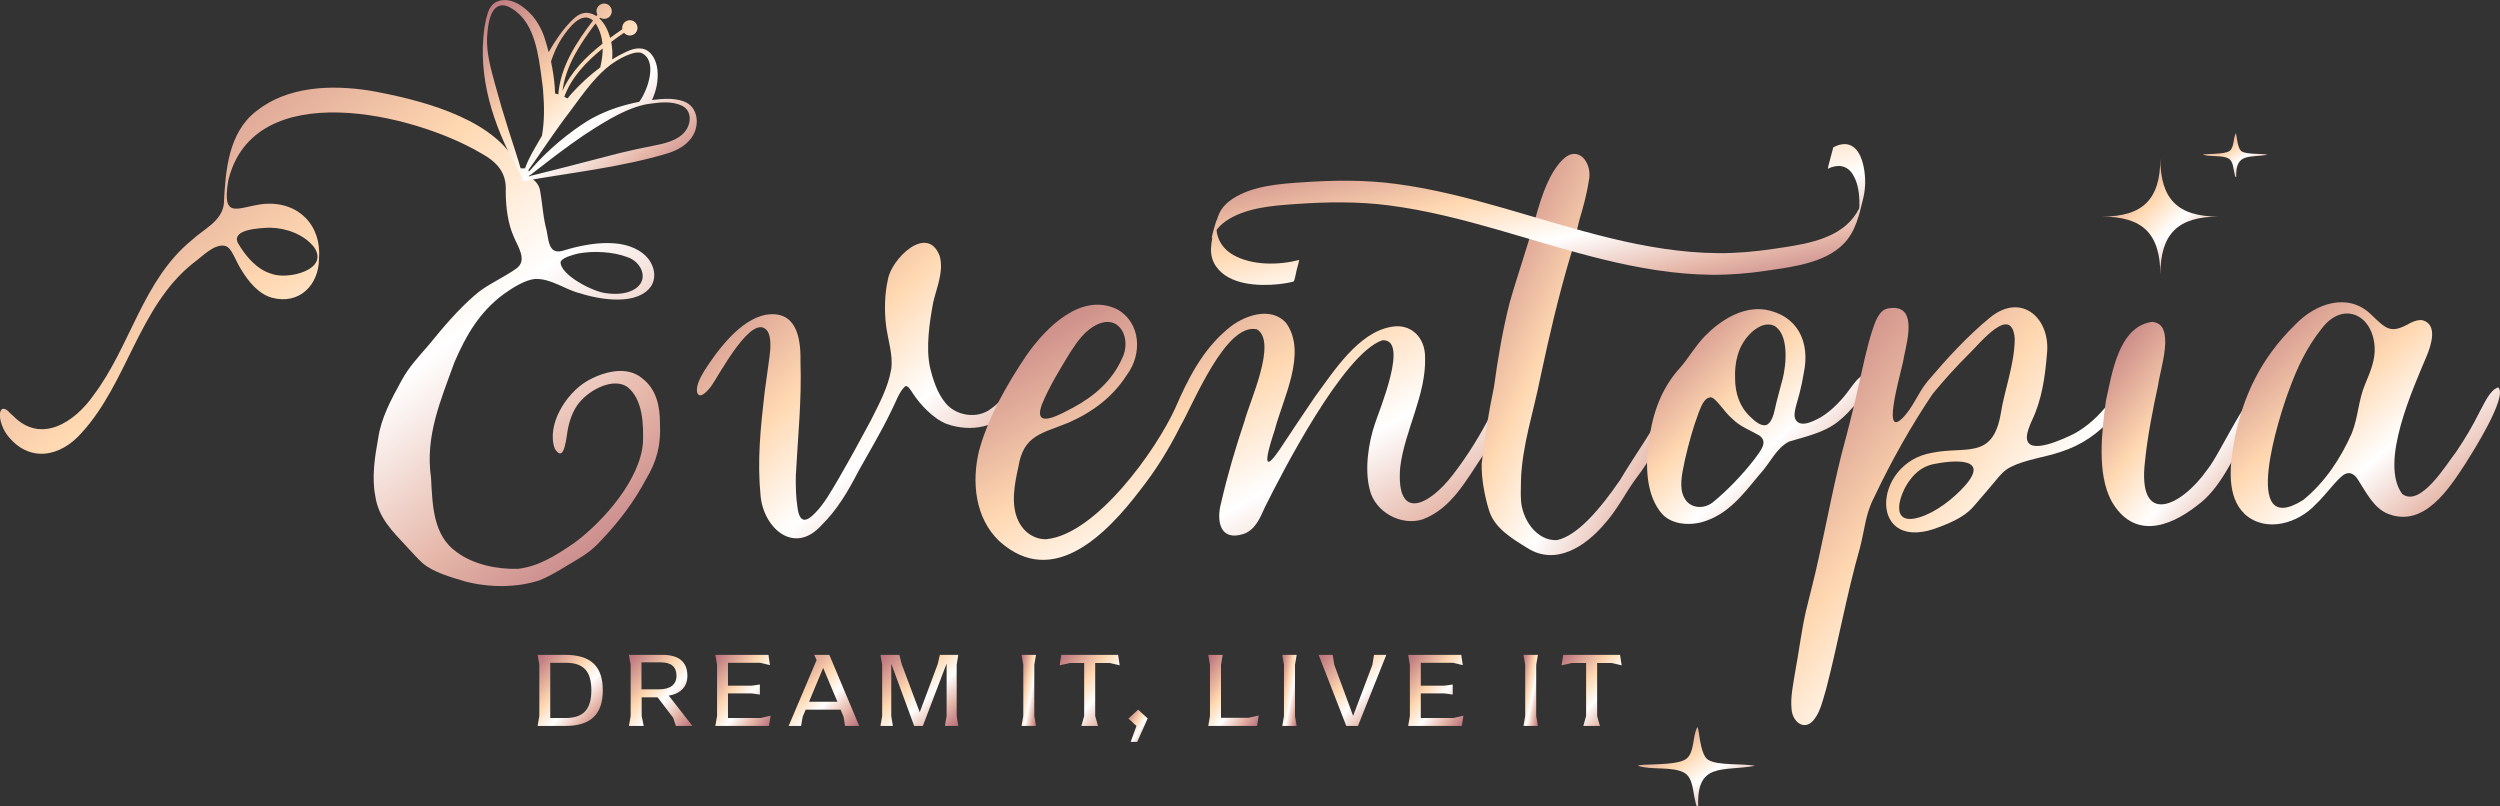 <?xml version="1.0" encoding="UTF-8"?>
<svg id="Layer_2" data-name="Layer 2" xmlns="http://www.w3.org/2000/svg" viewBox="0 0 700.47 225.91">
  <rect x="0" y="0" width="700.47" height="225.91" fill="#333333" stroke="none"/>
  <defs>
    <linearGradient id="roseGoldGradient" x1="0" y1="0" x2="1" y2="1">
      <stop offset="0%" stop-color="#b76e79"/>
      <stop offset="40%" stop-color="#ffd8b1"/>
      <stop offset="60%" stop-color="#fff"/>
      <stop offset="80%" stop-color="#e6b7a9"/>
      <stop offset="100%" stop-color="#b76e79"/>
    </linearGradient>
  </defs>
  <g id="Layer_1-2" data-name="Layer 1">
    <g>
      <path fill="url(#roseGoldGradient)" d="M288.45,105c1.49,2.03-2.85,6.69-4.31,8.74-4.31,6.05-12.11,7.46-18.89,5.04-3.81-1.49-7.46-5.47-9.47-8.54-.6-.92-1.54-2.6-2.29-1.89-1.67,1.57-2.63,4.7-3.78,6.82-2.77,5.81-6.21,11.48-9.21,16.91-2.95,5.67-5.93,10.78-10.41,15.17-7.54,8.27-16.08.85-16.98-8.27-.97-9.84-.04-18.92,1.11-28.95.46-3.29.93-6.7,1.37-9.95.33-2.47.51-5.52-.49-7.22-4.18-6-13.78,12.59-15.92,15.46-1.31,1.7-3.31,3.67-3.89,1.47-.28-1.84,1.07-4.3,2.1-5.98,3.6-5.57,9.96-14.34,17.31-15.63,8.18-1.23,9.73,5.98,9.58,13.08.37,10.82-.72,21.07-1.3,31.93-.05,2.99.01,6.19.49,9.15.57,4.15,2.35,4.05,4.81,1.5,2.63-2.58,4.69-6.36,6.54-9.47,3.29-5.7,6.12-10.84,9.21-16.64,2.29-4.58,4.79-9.14,5.66-14.2.62-4.03-.95-8.37-1.43-12.39-.52-4.07-.37-9.12.52-12.81.87-5.64,10.96-15.76,14.5-6.64,1.21,4.35-.81,8.8-1.79,12.94-1.07,5.76-2.09,12.65-.94,18.19.84,3.5,2.06,7.34,4.37,10.1,2.87,3.55,8.85,4.6,12.71,1.63,2.7-1.84,4.76-4.74,6.53-7.08.96-1.16,2.88-3.3,4.21-2.5l.05.04Z"/>
      <path fill="url(#roseGoldGradient)" d="M422.97,108.1c-2.61,1.51-3.81,5.37-5.23,8.02-3.14,5.98-6.33,11.26-10.59,16.81-6.48,8.52-16.05,13.62-14.84-1.92,1.24-10.4,7.36-20.4,6.98-31.03-.01-5.46-4.02-9.49-9.56-8.39-9.24,1.66-16.01,12.42-21.38,19.7-3.12,4.57-6.71,9.99-9.81,14.67-5.96,8.71-2.69-1.52-1.4-5.4,2.34-8.97,9.18-21.69,3.25-30.03-4.28-4.87-12-2.17-16.44,1.67-7.02,5.85-11.11,13.97-14.6,22.03-5.39,11.93-22.25,35.49-36.15,36.84-3.47.14-6.54-2.13-7.93-5.27-2.1-4.46-1.01-10.14.06-14.93,1.46-9.07,6.56-9.35,14.13-12.48,6.69-2.95,12.33-7.18,16.23-13.28,4.43-5.88,4.01-14.73-2.72-18.48-10.05-4.78-19.79,5.05-25.24,12.74-5.48,8.11-10.79,17.36-13.42,26.94-2.1,8.73-1.12,18.86,5.69,25.32,15.01,13.55,30.14-2.06,39.45-14.29,4.52-5.76,7.94-11.31,11.25-17.86,3.7-6.39,12.79-29.27,21.5-27.2,5.77,3.61-2.13,20.3-3.51,25.74-2.52,7.46-4.73,14.99-6.52,22.73-1.48,5.39-.27,11.1,6.46,8.79,3.12-1.22,4.45-4.44,5.73-7.32,4.89-9.84,21.99-43.14,32.95-46.88,7.67-.52-.94,19.76-2.1,23.48-1.75,5.18-2.94,12.61-1.42,18.37,1.47,6.28,8.77,10.26,14.82,8.33,8.13-3.03,12.22-11.04,16.87-17.87,1.12-1.92,11.39-19.11,7.55-19.56l-.06.02ZM291.94,113.3c2.11-5.13,5.01-9.77,7.99-14.67,1.91-2.97,4.15-6.09,7.37-7.67,6.64-3.15,9.85,4.25,7.03,9.61-2.81,6.21-7.77,10.47-13.67,13.65-2.7,1.37-11.38,6.61-8.79-.74l.06-.18Z"/>
      <path fill="url(#roseGoldGradient)" d="M471.76,106.9c-1.95-.73-3.51,2.93-4.19,4.36-3.58,8.43-8.96,15.32-13.62,23.19-5.47,7.97-11.89,15.67-17.74,16.89-5.77.23-9.8-5.98-10.05-11.3-.13-1.82,0-3.7,0-5.51.32-9.73,3.51-19.07,5.39-28.56,2.46-11.61,5.14-23.07,8.47-34.25,1.11-3.28,1.58-6.69,2.49-10.04,1.03-3.39,2.11-7.36,2.63-10.93,1.22-4.87-2.87-10.59-7.46-5.87-3.61,3.72-5.6,9.74-7.05,14.72-2.21,8.25-5.26,16.79-7.73,25.51-1.94,7.79-3.19,15.17-4.29,23.18-1.48,7.1-2.67,14.42-3.46,21.59-.11,4.2.86,9.27,2.04,13.06,1.51,5.05,6.5,7.98,10.81,10.64,7.87,4.97,16.19-.42,21.58-6.81,3.36-3.69,5.78-8.51,8.55-12.35,5.32-6.97,8.62-13.66,12.84-21.9.74-1.58,2.13-4.09.85-5.57l-.07-.05Z"/>
      <path fill="url(#roseGoldGradient)" d="M465.06,143.22c-4.26-5.75-4.01-14.39-2.81-21.37,1.31-7.78,3.91-13.86,8.73-19.09,2.38-2.82,3.87-5.58,6.66-8.54,4.3-4.42,10.51-8.41,16.94-7.47,8.97,1.59,12.67,8.88,10.82,17.76-.31,1.94-.73,3.89-1.2,5.71-.67,2.64-1.73,5.36-1.29,6.92,1.06,2.83,4.62,1.27,7.37-.3,3.17-1.93,6.02-5.04,8.08-7.92,1.12-1.49,2.27-3.21,3.96-3.98.85-.42,1.7.03,1.66.97-.38,3.39-5.6,9.66-9.01,12.24-3.9,3.12-9.17,4.19-13.71,5.58-3.62,1.87-5.14,5.83-8.21,9.17-4.53,5.43-8.72,11.22-16.05,13.36-4.05,1.11-9.24.65-11.84-2.92l-.11-.14ZM479.96,140.72c4.13-3.42,8.2-7.63,11.63-12.08,1.47-2.09,3.98-4.69,1.4-6.59-2.55-1.5-5.45-2.5-7.6-4.7-2.27-1.85-4.65-6.05-6.13-6.03-1.94.18-2.68,2.85-3.37,4.44-1.52,4.1-2.73,8.42-3.8,13.1-.91,4.27-1.68,7.95-.13,10.68,1.52,2.93,5.39,3.2,7.85,1.27l.14-.1ZM499.48,106.18c1.01-4.03,1.81-12.33-2.24-14.82-2.52-1.33-5.45.55-7.18,2.47-3.13,3.37-4.08,7.78-3.91,12.22.02,4.03,1.2,7.81,4.16,10.63,1.17,1.13,3.03,2.91,4.65,2.38,2.05-.99,2.23-4.61,3.1-7.56.46-1.89.94-3.5,1.36-5.14l.05-.18Z"/>
      <path fill="url(#roseGoldGradient)" d="M501.97,198.61c-.34-3.2.44-6.71.95-9.97,1.2-6.5,1.75-11.46,3.08-17.44,1.19-4.99,2.35-9.15,3.48-14.39,2.39-10.69,4.66-23.02,7.45-33.17,1.48-5.49,2.81-11.01,4.06-16.66,1.12-4.94,2.08-9.64,3.61-14.43.84-2.5,1.87-5.56,4.23-6.1,8.29-1.62,5.83,8.02,4.63,13.54-.1,2.14-6.66,23.22-.49,17.24,3.02-2.95,4.45-7.18,7.03-10.3,5.4-6.37,11.04-12.56,17.54-17.93,8.96-7.31,17.19.33,15.97,10.39-.53,6.47-1.45,12.77-4.27,18.61-.62,1.43-1.35,3.14-1.34,4.66.21,5.19,10.55.17,13.14-1.08,3.86-2.07,7.21-5.21,10.02-8.9,1.81-2.19,3.03-4.92,5.04-6.9,1.02-1.07,3-1.66,2.92.27-.5,3.22-4.6,8.03-7.09,10.9-4.15,4.62-8.65,7.77-14.66,9.7-4.27,1.44-9.99,2.18-13.92,4.21-1.8.88-2.98,2.31-4.22,3.83-1.58,1.92-4.07,4.79-5.65,6.62-2.5,3.17-5.95,4.72-9.74,6.21-20.41,8.42-19.5-17.81-2.39-20.66,9.33-1.91,16.85,1.97,19.17-10.59,1.12-7.2,3.89-13.95,3.99-21.32-.79-10.13-9.98,1.5-12.85,4.22-3.3,3.26-7.06,7.42-10.15,11.18-6.07,9.01-11.69,19.01-16.45,29.1-2.39,4.53-2.62,9.14-3.95,14.14-3.67,12.83-6.03,26.27-9.4,39.3-1.2,4.07-1.89,7.31-4.08,9.42-2.66,2.32-5.43-.5-5.65-3.54l-.02-.17ZM537.74,144.97c4.59-1.38,9.44-5.13,12.75-8.8,7.42-8.34-3.63-7.19-8.88-6.11-2.68.63-4.67,2.03-6.42,4.37-2.9,3.68-6.07,12.98,2.36,10.59l.19-.06Z"/>
      <path fill="url(#roseGoldGradient)" d="M635.04,107.69c-5.2,1.34-12.66,19.06-16.62,23.95-7.4,10.5-19.64,16.05-17.41-2.45.67-6.74,2.07-13.88,3.67-21.32.52-4.3,5.09-17.22-1.67-17.68-9.45,1.23-11.26,14.56-12.96,22.13-1.13,8.42-2.63,20.38,1.62,28.18,6.1,10.49,15.86,7.47,23.93,1.14,6.61-4.69,10.48-14.13,14.38-20.82,1.3-2.54,7.65-11.29,5.14-13.12h-.06Z"/>
      <path fill="url(#roseGoldGradient)" d="M628.94,144.02c-5.11-4.82-4.16-13.47-3.04-19.93,2.39-13.09,7.72-23.88,17.07-33,5.96-6.31,14.96-9.05,21.22-3.12,4.48,4.25,5.56,5.75,11.27,2.46,1.14-.54,2.28-.87,3.23-.72,4.44,1.12,2.51,7.02,1.2,10.12-3.84,9.22-13.27,29.81-6.82,38.57,5.14,3.88,12.4-8.33,15.1-11.77,2.57-3.78,4.61-7.27,6.53-11.12,1.3-2.25,2.82-6.18,5.26-6.97,2.87,2.48-7.45,18.62-9.11,21.27-4.78,7.31-11.65,18.04-21.71,14.18-4.06-1.59-6.18-6.1-8.43-9.54-1.22-2.02-2.95-2.66-4.94-.68-2.21,2.07-4.47,5.23-6.85,7.46-4.93,5.38-13.93,8.13-19.85,2.92l-.12-.11ZM645.43,140.01c6.02-4.94,10.35-11.48,13.53-18.64,1.86-4.74,1.76-9.15,3.81-13.95,1.36-3.24,2.83-6.68,2.57-10.28-.63-9.24-9.04-12.81-14.84-5.05-4.14,5.11-6.91,11.05-9.12,17.16-2.7,7.05-13.89,42,3.9,30.87l.15-.11Z"/>
      <path fill="url(#roseGoldGradient)" d="M621.62,60.69c-11.45,0-16.32,4.87-16.32,16.32,0-11.45-4.87-16.32-16.32-16.32,11.45,0,16.32-4.87,16.32-16.32,0,11.45,4.87,16.32,16.32,16.32Z"/>
      <path fill="url(#roseGoldGradient)" d="M475.83,225.9c-.69.11-.67-.85-.81-1.35-.69-2.48-.57-6.54-3.08-8.01-3.2-1.88-9.36-.72-12.97-1.96,0-.69,10.76.13,13.48-1.94,2.41-1.84,1.72-6.45,3.14-8.91.48.01.62,7.58,2.94,9.11,2.68,1.77,9.95,1.02,13.2,1.74-9.03,1.63-16.38-1.13-15.91,11.32Z"/>
      <path fill="url(#roseGoldGradient)" d="M626.58,49.59c-.38.06-.37-.47-.45-.74-.38-1.37-.32-3.61-1.7-4.42-1.77-1.04-5.17-.4-7.16-1.08,0-.38,5.94.07,7.44-1.07,1.33-1.01.95-3.56,1.73-4.92.27,0,.34,4.19,1.62,5.03,1.48.97,5.49.56,7.29.96-4.99.9-9.04-.62-8.78,6.25Z"/>
      <path fill="url(#roseGoldGradient)" d="M364.02,72.83c-5.74,1.49-13.07,1.6-18.38-1.34-2.73-1.51-4.56-4.04-4.79-7.19-.06-.8,0-1.58.1-2.37.26-2.2-2.18,6.81-1.18,4.48.06-.13.11-.27.17-.41.16-.36.35-.72.56-1.05.75-1.2,1.79-2.18,2.95-2.99,5.46-3.77,12.97-4.33,19.39-4.78,8.82-.63,17.55-.77,26.35.37,20.54,2.66,39.97,10.25,60,15.14,9.93,2.43,20.08,4.19,30.33,4.3,5.13.05,10.21-.37,15.28-1.12,3.92-.58,7.87-1.09,11.69-2.16,3.66-1.02,7.28-2.59,10-5.32,3.45-3.46,4.45-8.23,5.56-12.83.69-2.84.71-5.87.14-8.74-.48-2.42-1.58-5.56-4.25-6.3-1.45-.4-2.94.08-4.24.73-.08.04-.27.94-.26.88-.2.71-.39,1.43-.57,2.14s-.38,1.43-.56,2.14c-.03.13-.13.85-.21.89,2.64-1.33,5.35-1.12,7.01,1.53,1.57,2.51,1.93,5.79,1.87,8.68-.02.73-.07,1.45-.16,2.17-.04.34-.11.68-.17,1.02-.21,1.39,1.52-5.38,1.27-4.76-.16.39-.27.8-.43,1.19-.74,1.84-1.81,3.54-3.19,4.98-2.66,2.78-6.26,4.4-9.91,5.45-3.82,1.1-7.77,1.62-11.69,2.2-5.04.74-10.07,1.2-15.17,1.17-10.25-.07-20.4-1.8-30.34-4.21-20.04-4.86-39.46-12.46-59.99-15.19-8.81-1.17-17.53-1.06-26.37-.45-6.45.44-13.91.97-19.47,4.62-1.18.78-2.27,1.73-3.07,2.91-1.13,1.66-1.5,3.7-2,5.6-.94,3.57-1.84,7.24.49,10.51,3.67,5.15,11.82,5.49,17.5,4.9,1.4-.15,2.79-.38,4.15-.73.28-.07.74-2.69.83-3.02.19-.71.38-1.43.56-2.14.03-.11.16-.88.21-.89h0Z"/>
      <g>
        <path fill="url(#roseGoldGradient)" d="M151.11,200.61v-14.34l-.48-2.79h7.71c7.11,0,10.56,3.12,10.56,9.93s-3.45,9.99-10.56,9.99h-7.71l.48-2.79ZM158.46,201.18c4.83,0,7.23-2.25,7.23-7.77s-2.34-7.71-7.2-7.71h-4.32v15.48h4.29Z"/>
        <path fill="url(#roseGoldGradient)" d="M194.01,203.4h-4.65l-.72-2.25-4.38-5.76h-4.47v5.22l.57,2.79h-4.14l.48-2.79v-14.34l-.48-2.79h9.36c4.77,0,7.02,2.1,7.02,5.88,0,2.94-1.8,4.98-5.22,5.55l6.63,8.49ZM184.71,193.14c3,0,4.83-1.29,4.83-3.78s-1.41-3.78-4.41-3.78h-5.4v7.56h4.98Z"/>
        <path fill="url(#roseGoldGradient)" d="M215.91,200.52l-.45,2.88h-15.03l.48-2.79v-14.34l-.48-2.79h14.88l.42,2.88-2.79-.66h-8.97v6.42h6.63l2.31-.33v2.82l-2.31-.33h-6.63v6.9h9.12l2.82-.66Z"/>
        <path fill="url(#roseGoldGradient)" d="M240.74,203.4h-3.96l-.42-2.58-.84-1.98h-9.78l-.84,1.98-.45,2.58h-3.48l7.83-18.45-.66-1.47h4.23l8.37,19.92ZM234.63,196.62l-3.99-9.48-3.96,9.48h7.95Z"/>
        <path fill="url(#roseGoldGradient)" d="M268.05,200.61l.45,2.79h-3.75l.48-2.79v-14.7l-6.66,17.49h-2.43l-6.42-17.46v14.67l.45,2.79h-3.48l.48-2.79v-14.34l-.48-2.79h5.31l.63,2.58,5.07,13.5,5.04-13.5.6-2.58h5.16l-.45,2.79v14.34Z"/>
        <path fill="url(#roseGoldGradient)" d="M286.71,200.61v-14.34l-.48-2.79h4.05l-.48,2.79v14.34l.48,2.79h-4.05l.48-2.79Z"/>
        <path fill="url(#roseGoldGradient)" d="M306.86,185.76v14.85l.78,2.79h-4.65l.78-2.79v-14.85h-4.02l-2.85.66.45-2.94h15.93l.45,2.94-2.82-.66h-4.05Z"/>
        <path fill="url(#roseGoldGradient)" d="M318.42,203.4l-2.25-2.07,2.73-2.49,2.67,2.46-2.94,6.57h-1.83l1.62-4.47Z"/>
        <path fill="url(#roseGoldGradient)" d="M352.67,200.46l-.45,2.94h-13.68l.48-2.79v-14.34l-.48-2.79h4.05l-.48,2.79v14.85h7.74l2.82-.66Z"/>
        <path fill="url(#roseGoldGradient)" d="M359.75,200.61v-14.34l-.48-2.79h4.05l-.48,2.79v14.34l.48,2.79h-4.05l.48-2.79Z"/>
        <path fill="url(#roseGoldGradient)" d="M388.43,183.48l-7.95,19.92h-3.27l-7.74-19.92h3.93l.45,2.79,5.28,14.31,5.4-14.31.45-2.79h3.45Z"/>
        <path fill="url(#roseGoldGradient)" d="M410.03,200.52l-.45,2.88h-15.03l.48-2.79v-14.34l-.48-2.79h14.88l.42,2.88-2.79-.66h-8.97v6.42h6.63l2.31-.33v2.82l-2.31-.33h-6.63v6.9h9.12l2.82-.66Z"/>
        <path fill="url(#roseGoldGradient)" d="M427.34,200.61v-14.34l-.48-2.79h4.05l-.48,2.79v14.34l.48,2.79h-4.05l.48-2.79Z"/>
        <path fill="url(#roseGoldGradient)" d="M447.5,185.76v14.85l.78,2.79h-4.65l.78-2.79v-14.85h-4.02l-2.85.66.45-2.94h15.93l.45,2.94-2.82-.66h-4.05Z"/>
      </g>
      <path fill="url(#roseGoldGradient)" d="M179.91,105.97c-4.41-3.65-10.99-1.79-15.58.89-5.86,3.54-11.22,12.21-8.91,18.81,2.89,4.74,3.3-4.12,3.79-5.91.54-2.51,1.48-4.95,3.09-6.95,3.08-3.8,9.73-7.1,13.54-4.35,4.34,3.55,4.48,10.48,4.31,15.62-.81,10.33-11.07,21.98-19.13,27.96-5.67,3.91-10.26,6.65-15.81,7.33-5.99.19-12.57-1.19-17.31-4.72-6.65-4.73-6.71-13.27-7.14-20.93-1.66-11.46,2.69-21.51,6.58-32.23,3.29-7.69,7.15-14.21,13.88-19.15,2.53-1.82,6.07-3.97,8.73-4.18,4.59-.13,8.18,2.93,12.59,4.02,5.75,1.86,16.33,3.54,20-2.16,1.78-3.08.29-6.96-2.41-9.01-5.94-4.73-16.09-2.73-22.56-.72-4.32,1.17-3.77-3.96-4.69-6.83-.79-3.3-.97-7.14-1.65-10.51-.61-2.3-2.61-3.06-4.44-4.74-1.14-.96-1.96-2.26-2.69-3.55-7.38-12.08-27.38-16.92-40.61-19.29-10.74-1.65-22.95-1.25-31.78,5.84-7.72,6.06-8.55,16.61-8.98,25.91-.57,4.95-5.84,7.16-9.1,10.26-13.64,11.18-17.08,29.65-27.4,43.33-5.27,7.57-14.73,13.85-22.58,5.78-.97-.68-1.86-2.35-3.09-1.86-1.41,1.19-.08,5.26,1.41,7.19,6.03,7.95,14.92,6.36,20.95-.6,12.8-14.02,15.98-35.36,31.18-47.47,2.46-1.75,6.05-5.71,9.14-4.81,1.83.7,2.7,4.06,4.37,6.65,2.01,3.3,4.83,6.79,8.59,7.83,7.58,2.03,13.11-3.45,13.18-10.86.78-9.37-5.63-16.08-15.18-15.45-7.42.73-12.19,4.99-10.21-6.64,7.17-29.24,51.67-18.72,70.55-7.68,4.66,2.52,7.5,5.52,7.16,10.93.05,4.45.58,8.94,2.35,12.83,1.1,2.63,3.67,6.27.81,8.56-3.79,2.76-8.57,4.68-11.81,7.59-4.79,4.15-8.92,9.05-12.89,13.93-2.87,3.33-5.63,6.23-7.64,9.98-2.98,5.45-5.73,10.45-6.58,16.34-.94,5.16-1.81,10.89-.77,16.12.87,5.96,4.71,9.71,8.75,14.05,1.57,1.68,3.08,3.41,4.41,4.6,3.1,2.67,8.07,4.02,12.05,5.21,6.53,1.7,14.21,1.82,20.74-.31,2.33-.9,5.29-2.6,7.88-4.21,3.75-2.22,6.51-3.73,9.33-6.88,4.92-5.11,9.48-11.14,12.69-17.28,3.05-5,4.22-9.73,3.89-15.65.02-4.82-1.01-9.53-4.89-12.52l-.14-.11ZM161.98,71.04c4.19-.8,9.69-.56,13.8,1,3.78,1.22,6.14,6.01,2.44,8.71-2.31,1.67-5.61,1.79-8.38,1.4-3.64-.34-12.95-5.14-12.77-8.78.54-1.24,3.26-1.89,4.74-2.29l.18-.04ZM75.65,63.8c4.44.05,9.43,1.83,12.27,5.35,4.63,6.45-7.36,9.37-11.96,7.53-4.12-1.24-7.24-5.06-9.3-8.59-1.85-3.87,6.01-4.17,8.78-4.29h.21Z"/>
      <path fill="url(#roseGoldGradient)" d="M146.58,50.75c13.38-2.38,27.5-3.85,40.77-7.87,2.31-.8,4.74-1.98,6.37-4.24,2.44-3.24,2.05-8.72-2.13-10.23-2.9-1.05-5.93-.73-8.91-.39,1.21-2.61,1.83-5.44,1.53-8.43-.26-2.44-1.47-5.31-4.13-5.94-2.54-.46-4.63.9-6.75,1.94-.61.34-1.22.69-1.82,1.05.14-1.61.07-3.22-.24-4.81-.01-.03-.01-.06-.02-.09,1.18-.88,2.38-1.73,3.59-2.56h0c.61.73,1.65.99,2.55.56,1.07-.5,1.53-1.78,1.02-2.85-.5-1.07-1.78-1.53-2.85-1.02-.9.42-1.36,1.39-1.19,2.32-1.15.79-2.29,1.59-3.41,2.42-.55-1.96-1.51-4.06-3.02-5.45.06-.07.12-.14.17-.22h.01c.79.51,1.87.45,2.6-.22.87-.8.93-2.15.13-3.03-.8-.87-2.15-.93-3.02-.13-.74.67-.89,1.73-.45,2.57-.09.12-.19.24-.29.37-.75-.5-1.62-.83-2.61-.91-1.38-.05-2.6.63-3.51,1.43-1.74,1.57-3.21,3.38-4.53,5.28-.98,1.39-1.88,2.83-2.71,4.31-.33-1.33-.72-2.65-1.14-3.96-.76-2.34-1.95-4.54-3.56-6.39-2.34-2.62-6.33-5.47-10.01-3.71-1.22.65-1.94,1.85-2.32,2.99-.71,2.24-1.08,4.54-1.26,6.85-1.21,13.72,3.84,27.19,10.63,38.9l.5,1.46M168.81,12.25c-4.71,3.71-8.87,7.92-11.21,13.23.87-6.91,4.84-13.11,9.27-18.92,1.16,1.79,1.75,3.7,1.94,5.69ZM168.87,13.58c.01,1.74-.26,3.52-.7,5.32-2.95,2.18-5.66,4.7-8.11,7.42-.35.42-.7.84-1.05,1.26-.3-.17-.6-.32-.91-.46,2.03-5.46,6.08-9.77,10.77-13.54ZM157.31,10.85c1.81-2.69,5.55-8.01,8.84-5.11-4.81,6.29-9.13,13.04-9.72,20.71-.3-.1-.6-.19-.91-.27-.02-.63-.05-1.25-.09-1.86-.19-2.39-.55-4.76-1.05-7.09.74-2.23,1.65-4.39,2.93-6.38ZM154.14,38.91c1.4-2,2.8-3.99,3.98-5.59,1.05-1.35,2.1-2.79,3.17-4.24,1.93-2.63,3.93-5.32,6.16-7.66.68-.72,1.38-1.4,2.11-2.04.47-.41.95-.81,1.44-1.18.12-.09.25-.18.37-.26,1.68-1.2,3.49-2.21,5.43-2.86,1.04-.35,2.05-.53,2.96-.23,4.61,2.21,1.75,10.35-.56,13.55-.03.04-.06.09-.1.13-4.36.85-8.68,2.23-12.63,4.31-.39.21-.77.42-1.16.63-.32.19-.64.38-.96.58-.16.1-.32.21-.48.31-1.02.66-2.01,1.34-2.99,2.05-2.99,2.16-5.82,4.55-8.45,7.14-.14.14-.27.27-.41.41-.97.97-1.91,1.97-2.81,2.99-.37.41-.73.82-1.09,1.24-.17.09-.34.21-.51.32l.48-.34c.4-.47-.27-.2.07-.69.79-1.06,1.55-2.15,2.27-3.2.31-.45.64-.93.99-1.43.12-.17.24-.35.37-.53.75-1.09,1.55-2.25,2.35-3.41ZM147.09,47.17s-1.99.01-2,0c-.03-.15,1.04,2.15,1,2-.07-.28.09-.89.01-1.19-.98-3.6-2.55-8.14-3.56-11.37-1.38-4.32-2.65-8.63-3.82-12.96-1.17-4.32-2.44-8.71-2.25-13.21.24-3.45.86-10.57,5.94-8.61,6.31,3.09,7.99,10.42,9,17.58.12.81.22,1.63.33,2.43.12.94.24,1.87.36,2.77.02.17.03.34.04.52.02.16.03.32.04.49.34,4.08.39,8.37-.34,12.44-.1.16-.2.32-.29.49-1.97,3.47-3.04,4.94-4.46,8.62ZM191.73,37.1c-1.97,2.28-5.51,3.12-8.52,3.7-3.13.61-6.6,1.35-9.67,2.11-9.02,2.31-15.06,3.94-24.45,6.26.31-.25-2.06.85-1.78.67.18-.12.35-.23.53-.33.35-.23.71-.45,1.08-.73.09-.07.18-.14.27-.21.04-.03.07-.06.11-.09.46-.35.92-.71,1.38-1.06.85-.66,1.7-1.32,2.56-1.98.83-.64,1.67-1.28,2.51-1.92.43-.33.87-.65,1.31-.98.99-.74,1.99-1.48,3-2.2,1.15-.83,2.31-1.64,3.49-2.44,1.07-.72,2.15-1.42,3.24-2.1.63-.4,1.28-.79,1.92-1.17,2.9-1.76,5.94-3.43,9.17-4.54.79-.27,1.59-.51,2.41-.7.28-.07.56-.13.84-.19.34-.05.68-.1,1.03-.14,2.96-.42,6.19-.75,8.88.55,3.01,1.42,2.66,5.3.69,7.49Z"/>
    </g>
  </g>
</svg>